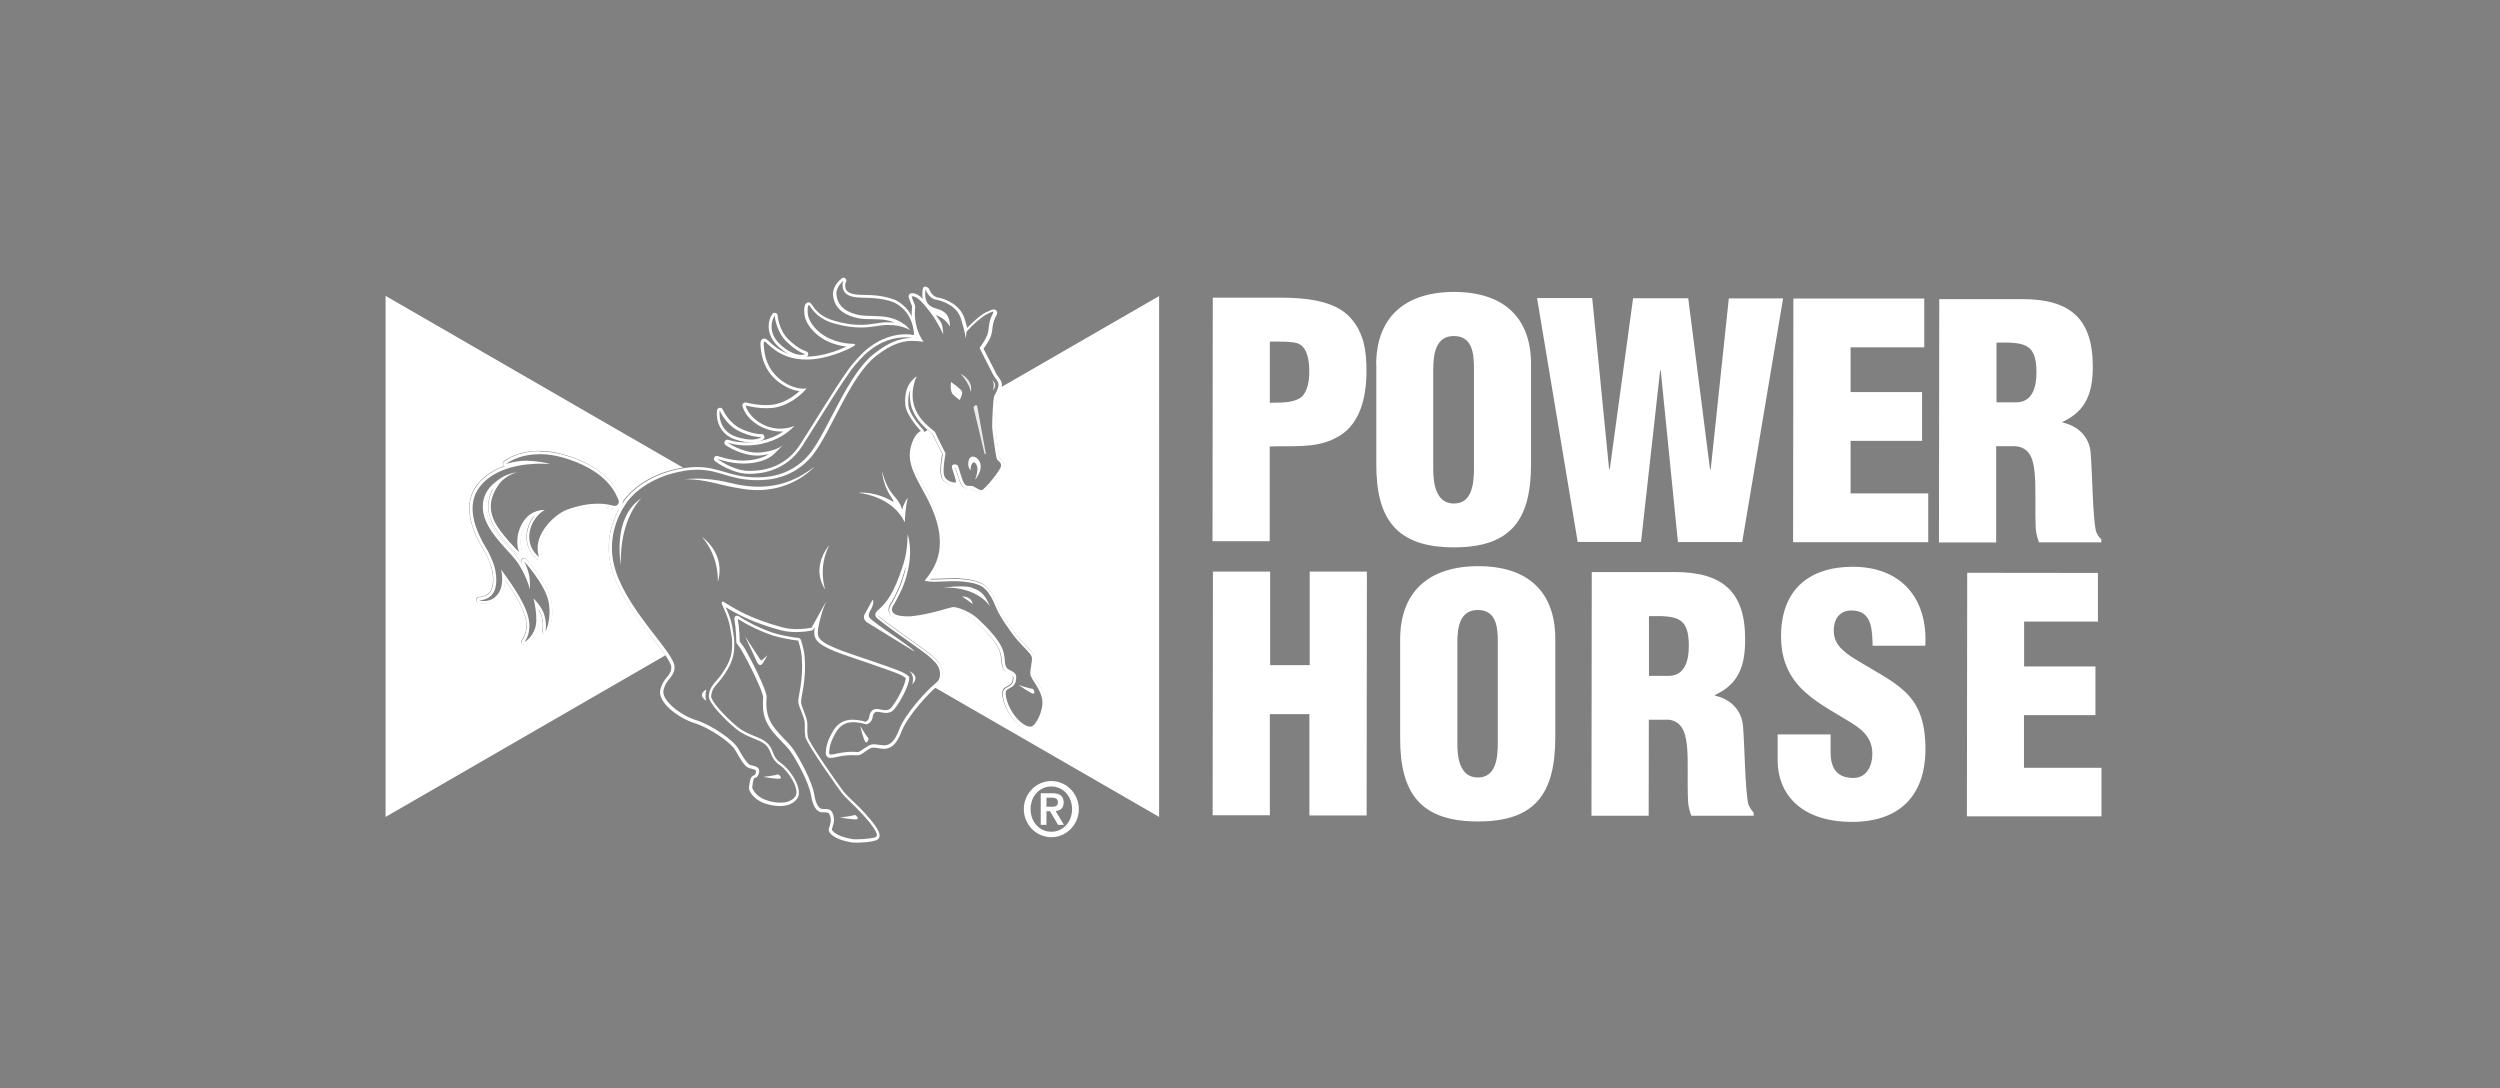 <?xml version="1.0" encoding="UTF-8"?>
<svg id="Layer_1" xmlns="http://www.w3.org/2000/svg" version="1.1" viewBox="0 0 170 74">
  <rect x="0" y="0" width="170" height="74" fill="#808080" stroke="none"/>
  <!-- Generator: Adobe Illustrator 30.0.0, SVG Export Plug-In . SVG Version: 2.1.1 Build 123)  -->
  <defs>
    <style>
      .st0 {
        fill: #231f20;
      }

      .st1 {
        fill: #ebebeb;
      }

      .st2 {
        fill: #c31e44;
      }

      .st3 {
        fill: #fff;
      }
    </style>
  </defs>
  <path class="st3" d="M92.95,38.89l-.02,16.56h-3.89s0-6.89,0-6.89h-2.69s0,6.88,0,6.88h-3.89s.02-16.57.02-16.57h3.89s0,6.36,0,6.36h2.69s0-6.36,0-6.36h3.89ZM100.5,55.86c-3.93,0-5.3-1.95-5.29-5.68v-6.74c.02-3.18,1.92-4.94,5.32-4.94,3.4,0,5.23,1.77,5.23,4.95v6.74c-.02,3.73-1.32,5.67-5.25,5.67M100.5,52.87c1.26,0,1.35-1.41,1.35-2.36v-6.8c.01-1.02-.08-2.23-1.36-2.23-1.24,0-1.39,1.21-1.39,2.23v6.8c-.01.95.14,2.36,1.4,2.36M113.4,48.94h-1.28s-.01,6.53-.01,6.53h-3.89s.02-16.57.02-16.57h5.67c3.18.01,4.77,1.29,4.76,4.59,0,1.77-.42,3.02-2.06,3.77v.04c1.08.24,1.85,1,1.92,2.14.11,1.33.13,4.17.35,5.23.09.22.2.42.37.58v.22s-4.24,0-4.24,0c-.11-.31-.2-.62-.22-.95-.07-1.46.03-2.83-.08-3.84-.11-1.02-.42-1.68-1.32-1.75M113.45,45.96c1.13,0,1.39-1.04,1.39-2.05,0-1.96-.81-2.05-2.71-2.01v4.06s1.32,0,1.32,0ZM121.11,43.23c0,1.46.42,2.47,1.12,3.31.73.84,1.74,1.48,2.93,2.17,1.02.62,2.16,1.15,2.16,2.54,0,.84-.4,1.66-1.3,1.65-1.24,0-1.55-.84-1.54-1.79v-1.17s-3.6,0-3.6,0v1.77c0,2.19,1.49,4.17,5.05,4.18,3.22,0,4.99-1.76,5-4.94,0-2.01-.53-3.11-1.43-3.95-.9-.84-2.16-1.42-3.62-2.35-.77-.53-1.28-1.04-1.17-2.03.09-.73.56-1.17,1.35-1.1,1.28.09,1.24,1.42,1.28,2.39h3.58c.18-3.11-1.54-5.36-4.92-5.37-3,0-4.88,1.58-4.89,4.7M142.9,55.52v-3.31s-5.27,0-5.27,0v-3.58s4.86,0,4.86,0v-3.31s-4.85,0-4.85,0v-3.05s5.02,0,5.02,0v-3.31s-8.89-.01-8.89-.01l-.02,16.56h9.16Z"/>
  <path class="st3" d="M90.73,29.83c1.77-.81,2.19-2.82,2.19-4.61,0-1.35-.17-2.58-1.08-3.6-1.08-1.24-3.24-1.37-4.75-1.38h-4.62s-.02,16.56-.02,16.56h3.89s0-6.44,0-6.44c1.46-.06,3.03.14,4.38-.52M86.36,23.23h.42c.62,0,1.15,0,1.52.14.66.31.73,1.28.73,1.92,0,.57-.09,1.24-.49,1.68-.62.48-1.46.39-2.19.42v-4.15ZM93.59,24.8v6.74c-.02,3.73,1.35,5.68,5.28,5.68,3.93,0,5.24-1.93,5.24-5.67v-6.74c.02-3.18-1.82-4.95-5.22-4.96-3.4,0-5.3,1.76-5.31,4.94M100.23,25.08v6.8c-.01.95-.1,2.36-1.36,2.36-1.26,0-1.41-1.42-1.41-2.36v-6.8c.01-1.02.17-2.23,1.4-2.23,1.28,0,1.37,1.22,1.37,2.23M107.28,36.84l-2.76-16.57h3.75s1.15,11.64,1.15,11.64l.05-.04,1.58-11.59h3.75s1.48,11.62,1.48,11.62h.05l1.23-11.61h3.69s-2.78,16.57-2.78,16.57h-4.37s-1.17-11.67-1.17-11.67h-.04l-1.3,11.66h-4.31ZM121.93,36.86l.02-16.56h8.9s0,3.32,0,3.32h-5.01s0,3.04,0,3.04h4.86s0,3.32,0,3.32h-4.86s0,3.57,0,3.57h5.28s0,3.32,0,3.32h-9.16ZM135.74,36.88v-6.54s1.29,0,1.29,0c.91.07,1.22.73,1.32,1.75.11,1.02.02,2.38.08,3.84.02.33.11.64.22.95h4.24s0-.21,0-.21c-.18-.15-.29-.35-.37-.57-.22-1.06-.24-3.91-.35-5.23-.06-1.15-.84-1.9-1.92-2.14v-.04c1.63-.75,2.06-2.01,2.06-3.77,0-3.29-1.58-4.57-4.76-4.58h-5.68s-.02,16.55-.02,16.55h3.89ZM135.76,27.36v-4.06c1.9-.04,2.72.05,2.72,2.01,0,1.01-.27,2.05-1.39,2.05h-1.33Z"/>
  <path class="st3" d="M71.16,54.86h.35c.23,0,.43-.03.43-.32,0-.25-.23-.3-.43-.3h-.35v.62ZM70.77,53.94h.78c.51,0,.78.18.78.63,0,.37-.21.55-.55.58l.57.94h-.4l-.55-.93h-.24v.93h-.39v-2.16ZM72.9,55.02c0-.89-.63-1.54-1.41-1.54s-1.41.64-1.41,1.54.63,1.54,1.41,1.54,1.41-.65,1.41-1.54M69.62,55.02c0-1.05.84-1.91,1.87-1.91s1.87.86,1.87,1.91-.84,1.91-1.87,1.91-1.87-.86-1.87-1.91"/>
  <path class="st3" d="M44.38,43.37c-.97-1.26-2.19-2.82-2.72-4.47-.64-1.97,0-3.6.55-4.51-.09.13-.24.21-.41.21-.06,0-.13-.01-.19-.03-.19-.06-.5-.12-.95-.12-.62,0-1.28.13-1.98.38-.5.18-1.2.7-1.63,1.47-.46.82-.21,1.46-.2,1.49.03.08.01.18-.06.23-.04.03-.08.05-.13.05-.04,0-.08-.01-.11-.04-.04-.03-1.02-.71-.68-2.06.1-.39.27-.69.45-.91-.27.15-.56.42-.76.92-.33.81-.08,1.48-.07,1.49.03.09,0,.19-.08.24-.03.02-.07.03-.11.03-.05,0-.1-.02-.14-.06-.05-.05-1.31-1.29-1.72-2.18-.36-.79-.33-1.53.09-2.31-.29.31-.55.77-.49,1.45.09.97.93,1.9,1.61,2.65.19.21.36.4.51.58.13.16.25.34.36.51-.04-.08-.07-.13-.07-.13-.05-.09-.03-.2.05-.26.04-.03.08-.04.12-.04.05,0,.11.02.15.06.06.07,1.49,1.63,1.72,2.88.22,1.26-.22,2.09-.24,2.13-.04.07-.1.1-.18.1-.02,0-.05,0-.07-.01-.09-.04-.15-.14-.12-.23,0,0,.1-.4-.06-.98-.05-.17-.12-.33-.21-.48.06.43.08.96-.04,1.33-.25.78-.81,1.06-.83,1.07-.03.01-.06.02-.09.02-.06,0-.12-.03-.16-.08-.06-.07-.06-.18,0-.25,0,0,.23-.29.28-.71.05-.37.14-1.13-1.33-3.23l-.1-.15c0,.35-.08.71-.29,1-.35.51-.82.62-1.15.62-.23,0-.39-.05-.4-.06-.1-.03-.15-.13-.13-.23.02-.1.1-.16.2-.16,0,0,0,0,0,0,.05,0,.34-.01.6-.2.33-.24.44-.84.29-1.61-.06-.3-.21-.71-.46-1.2-1.25-1.99-1.43-3.51-.54-4.65.48-.61,1.14-1,1.83-1.24-.03-.02-.05-.04-.07-.07-.05-.08-.03-.19.04-.25.03-.03.84-.71,2.39-.71h0c.67,0,1.38.13,2.12.38,1.78.61,2.93,1.56,3.44,2.83l.02.05c.06.15.05.31-.04.44.05-.08.1-.16.15-.24.29-.43,1.44-1.88,4.09-2.32,0,0,.02,0,.02,0l-4.89-2.82-15.34-8.86v35.43l19.03-10.99c-.24-.35-.56-.77-.9-1.2"/>
  <path class="st3" d="M68.07,26.36c-.05.21-.17.44-.28.64-.06.2-.15,1.73-.12,2.09.03.33.23,1.81.29,2.03.01.04.03.05.08.1.09.07.24.2.22.48-.03.37-1.17,1.75-1.45,1.83-.03,0-.06.01-.1.01-.15,0-.3-.09-.45-.18-.08-.05-.19-.11-.24-.12-.03,0-.05,0-.07,0h-.05s-.05,0-.05,0c-.15,0-.33-.03-.48-.26-.1-.16-.21-.51-.34-.91-.03-.1-.07-.22-.09-.28-.01,0-.02,0-.04,0,.03.11.07.24.12.37.15.46.18.58.16.68-.01.05-.07.18-.29.18-.24,0-.59-.13-.8-.41-.26-.35-.1-1.34-.02-1.74-.15-.3-.6-1.19-.69-1.38-.02-.02-.08-.06-.12-.1-.05-.04-.11-.09-.18-.15l-.33.19s-.06.06-.1.07c0,0-.37.15-.56.96-.22.92.21,1.69.8,2.77.07.13.14.26.22.4,1.71,3.18.79,4.8.1,5.72.09,0,.19.01.3.01.19,0,.39-.01.59-.02.22-.01.44-.02.67-.02.11,0,.22,0,.32,0,.57.03,1.17.1,1.64.33.56.28.9.98,1.16,1.62.21.53.99,1.67,1.44,2.16.15.17.29.32.42.45.29.3.5.51.56.74.05.18,0,.42-.03.68-.03.19-.07.42-.05.54.01.09.13.28.25.46.21.33.47.75.55,1.22.14.81-.44,1.99-.9,2.09-.04,0-.08.01-.12.01-.42,0-.97-.43-1.38-1.08-.39-.62-.58-1.36-.42-1.65.06-.12.18-.18.3-.24.18-.1.3-.17.33-.34.07-.33.08-.36-.3-.55-.39-.19-.42-.49-.45-.81-.02-.17-.03-.36-.1-.6-.15-.52-.71-1.23-1.66-2.11-.44-.4-1.12-.7-1.52-.75-.08,0-.31.07-.55.14-.55.16-1.37.39-2.34.49,0,0,0,0-.01,0-.08,0-.16,0-.23,0-.67,0-1.07-.14-1.21-.44-.11-.22-.04-.5.18-.78l.08-.16c.23-.43.4-.77.57-1.27.12-.36.2-.7.26-1-.65,2.07-1.21,2.68-1.82,3.21-.05.06-.07.1-.07.12,0,.05.11.13.15.16.52.41,1.28.95,1.95,1.43.72.51,1.34.95,1.58,1.17l.06.05c.24.22.6.55.66,1.03.08.61-.22.86-.36.96h-.01s-.1.09-.15.14l15.27,8.81V20.13l-10.78,6.22Z"/>
  <path class="st3" d="M57.37,19.08s-.13.2-.05.53c.08.34.35.61,1.25.63.68.02,1.45.02,2.26.34,1.38.72,1.32,2.21,1.32,2.21,0,0-.21-.06-.56-.06-.62,0-1.67.17-2.76,1.12-.17.15-.75.73-1.13,1.26-1.02,1.43-2.34,3.65-3.3,5.13-.92,1.43-2.32,1.78-3.38,1.78-.04,0-.09,0-.13,0-1.08-.03-2.12-.82-2.12-.82,0,0,.85.32,1.77.32h.03c.94,0,1.67-.28,2.02-.61.3-.27.57-.57.64-.65-.08.08-.43.38-1.43.5-.09.01-.19.02-.28.02-1.07,0-2.05-.68-2.05-.68,0,0,.53.19,1.31.19.29,0,.62-.03.97-.1,1.06-.23,1.77-.7,2.28-1.23-.33.13-.65.19-.96.19-1.16,0-2.15-.79-2.37-1.58.37.09.89.19,1.41.19.25,0,.49-.02.72-.07,1.27-.3,2.02-1.28,2.02-1.28,0,0-.08.02-.22.02-.22,0-.6-.05-1.05-.28-1.16-.62-1.55-1.58-1.63-2.49-.03-.31-.03-.43.03-.43.19,0,.92,1.22,2.85,1.22.62,0,1.37-.13,2.27-.47.58-.22,1.38-.6.91-.6h0c-.48,0-1.35-.14-2.02-.59-.68-.45-1.03-1.06-1.06-1.46-.02-.3-.02-.57.09-.59.26.37.62.96,1.75,1.27.73.2,1.3.26,1.78.26.7,0,1.18-.14,1.65-.17.08,0,.17,0,.25,0,.91,0,1.43.35,1.43.35,0,0-.1-.15-.28-.32-.26-.15-.7-.61-1.97-.63-.51-.04-.91.02-1.47-.14-.85-.24-1.21-.7-1.28-1.29-.07-.59.52-1.01.52-1.01M57.37,18.88s-.08.01-.11.04c-.03.02-.69.49-.61,1.19.08.72.56,1.21,1.42,1.46.42.12.76.13,1.09.13.14,0,.28,0,.42.01,0,0,0,0,.01,0,.57,0,.96.11,1.24.23-.13-.02-.27-.02-.42-.02-.09,0-.17,0-.26,0-.19.01-.37.04-.57.07-.31.05-.65.1-1.07.1-.53,0-1.09-.08-1.72-.26-1-.27-1.35-.77-1.6-1.13l-.04-.05c-.04-.05-.1-.09-.16-.09-.01,0-.03,0-.04,0-.28.06-.28.44-.25.8.03.44.4,1.11,1.15,1.61.53.36,1.2.54,1.72.6-.16.07-.35.15-.56.23-.8.3-1.53.45-2.2.45-1.39,0-2.13-.67-2.48-1-.16-.15-.25-.23-.37-.23-.07,0-.13.03-.17.08-.09.1-.09.23-.06.57.11,1.2.7,2.09,1.74,2.64.34.18.65.26.89.29-.32.29-.87.71-1.6.88-.2.05-.42.07-.67.07-.55,0-1.09-.11-1.36-.18-.02,0-.03,0-.05,0-.05,0-.11.02-.14.06-.05.05-.07.12-.05.19.3,1.06,1.56,1.72,2.56,1.72.07,0,.14,0,.21,0-.45.31-.97.52-1.57.65-.3.06-.61.1-.92.1-.73,0-1.23-.18-1.24-.18-.02,0-.05-.01-.07-.01-.07,0-.14.04-.18.11-.05.09-.02.2.06.26.04.03,1.04.71,2.16.71.1,0,.2,0,.3-.02.18-.02.34-.05.48-.08-.34.22-.93.43-1.74.44h-.03c-.88,0-1.69-.31-1.7-.31-.02,0-.05-.01-.07-.01-.07,0-.14.04-.17.1-.05.09-.03.2.05.26.04.03,1.1.83,2.24.86.04,0,.09,0,.13,0,.87,0,2.5-.24,3.55-1.87.32-.5.68-1.07,1.06-1.68.73-1.17,1.56-2.5,2.23-3.44.36-.51.92-1.07,1.09-1.22,1.02-.89,1.99-1.07,2.63-1.07.32,0,.51.05.51.05.02,0,.03,0,.05,0,.04,0,.24.05.27.02.08-.05-.07-.16-.07-.21,0-.07.05-1.63-1.42-2.4,0,0-.01,0-.02,0-.81-.32-1.57-.34-2.25-.35h-.07c-.95-.02-1.03-.34-1.06-.48-.06-.24.02-.37.03-.38.05-.08.04-.19-.03-.25-.04-.04-.09-.06-.14-.06"/>
  <path class="st3" d="M52.68,21.47s.07,1.04.8,1.76c.73.72,1.28.85,1.28.85,0,0-.1.05-.28.05-.27,0-.71-.1-1.31-.6-1.2-1.01-.5-2.06-.5-2.06M52.68,21.27c-.07,0-.13.03-.17.09-.28.41-.52,1.43.54,2.32.64.53,1.13.65,1.44.65.21,0,.34-.05.36-.07.08-.04.12-.12.11-.2,0-.08-.07-.15-.15-.17,0,0-.51-.14-1.19-.8-.67-.65-.74-1.62-.74-1.63,0-.09-.07-.16-.15-.18-.02,0-.03,0-.05,0"/>
  <path class="st3" d="M48.95,27.93s.4.97,1.33,1.4c.75.36,1.27.39,1.43.39.04,0,.06,0,.06,0,0,0-.19.17-.68.17-.25,0-.58-.05-1-.18-1.36-.44-1.15-1.78-1.15-1.78M48.95,27.73s-.02,0-.02,0c-.09.01-.16.08-.17.17-.08.52.08,1.62,1.28,2,.39.13.74.19,1.06.19.55,0,.79-.2.82-.22.06-.06.08-.15.05-.23-.03-.07-.1-.12-.18-.12,0,0-.01,0-.02,0,0,0-.02,0-.04,0-.13,0-.62-.03-1.35-.37-.84-.4-1.23-1.29-1.23-1.3-.03-.07-.1-.12-.18-.12"/>
  <path class="st0" d="M66.23,31.33c.2,0,.34.27.35.52,0,.01,0,.02,0,.03.01-.06.02-.12.02-.18-.01-.37-.26-.56-.43-.56,0,0-.01,0-.02,0-.18.02-.2.31-.2.43,0,.02,0,.04,0,.06.02-.07.05-.14.1-.2.06-.08.13-.1.18-.1"/>
  <path class="st2" d="M66.14,31.15c-.18.02-.2.31-.2.43,0,.02,0,.04,0,.06.02-.07.05-.14.1-.2.06-.08.13-.1.18-.1.2,0,.34.27.35.52,0,.01,0,.02,0,.03.01-.06.02-.12.02-.18-.01-.37-.26-.56-.43-.56,0,0-.01,0-.02,0"/>
  <path class="st3" d="M62.94,19.68s.2.61.71.7c.51.09,1.42.44,1.69,1.28.27.84.33,1.35.33,1.35l.06-.46s.18-.2.32-.34c.14-.14.69-.65,1.01-.82.22-.11.39-.2.46-.2.03,0,.04.02.02.07-.07.16-.22.4-.28.82-.06.42-.04.58-.23.93-.19.35-.42.65-.42.65,0,0,.86,1.71.95,1.87.09.16.31.37.34.6.02.23-.2.64-.29.79-.08.15-.16,1.85-.14,2.19.03.34.24,1.83.3,2.06.07.23.32.2.3.51-.02.31-1.12,1.6-1.3,1.65-.01,0-.03,0-.04,0-.18,0-.48-.27-.66-.29-.03,0-.07,0-.1,0s-.06,0-.1,0c-.11,0-.21-.02-.31-.17-.15-.23-.37-1.11-.43-1.21-.02-.04-.12-.08-.21-.08-.12,0-.23.06-.18.25.1.33.29.87.27.95,0,.02-.04.03-.1.03-.16,0-.46-.09-.64-.33-.25-.33.03-1.64.03-1.64,0,0-.68-1.35-.72-1.46-.05-.11-1.15-.74-1.44-1.87-.16-.59-.09-1.29.2-1.93-.61.44-.85,1.06-.78,1.94.06.75,1.06,1.79,1.06,1.79,0,0-.46.15-.69,1.1-.27,1.11.34,2.02,1.03,3.31,1.84,3.41.56,4.94-.09,5.78.22.04.44.06.67.06.4,0,.82-.04,1.26-.04.1,0,.2,0,.31,0,.53.03,1.12.09,1.57.31.52.26.85.98,1.07,1.52.22.54,1,1.69,1.47,2.22.47.53.86.85.94,1.1.07.26-.14.87-.09,1.2.05.33.68.96.8,1.68.12.72-.42,1.79-.75,1.86-.02,0-.05,0-.08,0-.33,0-.84-.4-1.21-.99-.4-.64-.51-1.27-.41-1.45.1-.18.56-.2.65-.64.09-.43.03-.55-.41-.77-.45-.21-.24-.59-.44-1.28-.2-.69-1.01-1.54-1.72-2.2-.45-.42-1.16-.74-1.63-.8,0,0-.02,0-.02,0-.29,0-1.44.48-2.92.63-.08,0-.15,0-.22,0-1.32,0-1.14-.56-.86-.9.27-.52.48-.89.68-1.47.68-2.03.18-3.21.18-3.21,0,0,.04,1.02-.28,2.03-.67,2.14-1.24,2.71-1.78,3.18-.26.28-.08.45.09.58,1.05.84,3.07,2.17,3.52,2.59.23.22.59.51.65.96.07.52-.18.7-.29.79-.55.44-2.05,2.03-2.48,3.16-.34.88-.66,1.06-1.02,1.06-.11,0-.21-.02-.33-.03-.15-.02-.27-.04-.37-.04-.22,0-.35.08-.66.29-.18.12-.26.19-.35.22-.03.01-.06.02-.1.02-.08,0-.2-.02-.39-.02-.08,0-.17,0-.27.01-.55.04-.94.18-1.13.18-.1,0-.15-.04-.14-.15.03-.32.06-.69.49-1.4.32-.54.76-.65,1.15-.65.13,0,.25.01.37.03.28.03.4.11.51.11.07,0,.14-.03.25-.12.27-.24.12-.5.34-.68.04-.04.1-.05.16-.05.16,0,.38.08.61.08.13,0,.27-.03.41-.12.32-.22,1.2-1.73,1.16-2.33-.29-.33-1-.54-2.52-1.07-1.7-.59-3.45-1.08-3.66-1.69-.1-.28.02-.83.17-1.34.13-.5.26-.79.36-1.04l-.99,1.79c-.18.04-.56.1-1.01.1-.31,0-.65-.03-.97-.12-2.23-.59-3.37-1.34-4.05-1.76h0s-.15,0-.05.23c.15.32.35.78.46,1.19l.07.31c.06.31.1.59.13.8.05.92-.02,1.41-.66,2.36-.37.56-.88.84-.91,1.55-.02.48,1.15,1.65,1.86,2.23.71.58,1.58.7,1.98,1.06.49.44.26.9,1,1.41.6.41,1.37,1.66,1.04,2.12-.24.33-.64.42-1.01.42-.14,0-.27-.01-.39-.03-1.33-.19-1.53-.99-1.53-.99,0,0,.04-.42.1-.58.06-.16.21,0,.34-.35.2-.56-.42-.53-.61-.63-.19-.1-.43-.47-.78-1.09-.33-.6-1.84-1.62-2.87-1.94-1.04-.32-2.38-1.35-2.21-2.05.2-.82.73-.83.75-1.55.03-.95-3.06-3.67-4-6.53-.68-2.08.13-3.76.69-4.59.56-.83,1.85-1.88,3.96-2.23.33-.06.63-.08.9-.08,1.45,0,2.18.67,3.9.71.06,0,.14,0,.22,0,.79,0,2.39-.13,3.66-1.62,1.31-1.61,2.57-5.42,4.38-6.83,1.07-.84,1.83-1.02,2.47-1.02.27,0,.52.03.75.06-.13-.17-.39-.58-.52-1.23-.17-.87.03-1.06-.09-1.32-.12-.26-.2-.54-.2-.54,0,0,.02,0,.05,0,.07,0,.21.02.4.17.27.21.49.49.91,1.04.42.56.79,1.37.79,1.37,0,0-.02-.64-.18-.85-.16-.22-.33-.46-.33-.46,0,0,.36.13.59.33.24.2.37.46.37.46,0,0,.05-.6-.32-.93-.37-.34-.82-.24-1.14-.59-.32-.35-.19-.99-.19-.99M65.26,27.2s.22-.39.16-.57c-.06-.17-.75-.66-.75-.66,0,0-.11.63.15.87.26.24.44.36.44.36M66,31.99s-.02-.31.12-.49c.03-.04.07-.06.1-.06.12,0,.24.21.25.43.01.29-.16.75-.16.75,0,0,.39-.47.38-.91-.02-.42-.31-.66-.53-.66-.01,0-.02,0-.03,0-.23.02-.29.29-.29.53,0,.24.16.41.16.41M50.14,42.06c.77.5,1.67.91,2.4,1.15.49.16,1.37.32,1.74.35.01.05.02.1.04.15l.07.24c.05.18.1.41.13.75.06.74,0,1.39-.07,1.9-.04.26-.08.48-.11.66-.03.18-.06.32-.06.42s.03.22.07.34c.04.12.09.25.15.39.11.27.21.54.22.74.02.44-.02.48.04.94.07.48,2.3,3.6,2.5,3.86.11.14.33.36.58.6.26.25.55.54.82.83.58.63,1.11,1.32.93,1.51-.09.1-.8.18-1.32.18-.16,0-.3,0-.4-.03-1.06-.19-1.3-.57-1.3-.64,0-.02,0-.06.03-.12.02-.06.04-.13.06-.2.04-.15.08-.35.03-.55-.08-.36-.2-.52-.57-.52-.05,0-.1,0-.15,0,0,0-.02,0-.03,0-.35,0-.51-.59-.57-.98-.15-.94-1.04-2.51-1.41-3.06-.1-.14-.22-.28-.35-.43-.13-.14-.28-.29-.43-.45-.29-.31-.58-.63-.76-.96-.18-.33-.26-.65-.29-.95-.03-.3-.02-.57,0-.78.02-.46-1.08-2.6-1.48-3.29-.08-.14-.2-.29-.35-.49-.01-.31-.02-.68-.06-1.04-.01-.11-.03-.21-.05-.3,0-.09-.02-.18-.03-.25M62.94,19.48h-.01c-.09,0-.17.07-.18.16,0,.02-.07.34,0,.68-.06-.06-.13-.12-.19-.17-.22-.17-.4-.21-.52-.21-.05,0-.09,0-.11.01-.05.01-.09.05-.12.1-.03.05-.03.1-.02.15,0,.01.09.3.21.57.03.06.02.12.01.26-.02.2-.04.5.06,1.02.08.4.2.72.32.95-.12-.01-.24-.02-.36-.02-.85,0-1.65.33-2.59,1.07-1.12.88-2,2.57-2.86,4.21-.54,1.04-1.05,2.02-1.56,2.65-.88,1.03-2.06,1.55-3.5,1.55-.08,0-.16,0-.22,0-.85-.02-1.46-.2-2.04-.37-.58-.17-1.13-.33-1.87-.33-.3,0-.6.03-.93.08-2.65.44-3.8,1.89-4.09,2.32-.57.85-1.42,2.6-.71,4.77.54,1.65,1.75,3.21,2.72,4.47.66.85,1.28,1.65,1.27,1.99-.01.31-.13.45-.29.65-.16.19-.35.43-.46.86-.21.87,1.27,1.95,2.35,2.28.98.31,2.45,1.29,2.76,1.85.38.68.62,1.05.86,1.17.06.03.14.05.22.07.11.03.27.06.31.13.02.03.01.1-.02.18-.04.12-.07.13-.1.14-.06.02-.17.06-.23.21-.07.18-.11.56-.12.64,0,.02,0,.05,0,.07,0,.04.25.94,1.7,1.14.15.02.29.03.41.03.53,0,.92-.17,1.17-.51.11-.15.14-.35.1-.6-.11-.65-.72-1.47-1.19-1.8-.37-.26-.47-.49-.56-.74-.08-.2-.17-.44-.42-.66-.21-.19-.5-.31-.84-.45-.37-.15-.79-.32-1.15-.62-.93-.77-1.8-1.77-1.79-2.07.02-.43.23-.67.5-.98.12-.14.25-.29.37-.47.65-.96.74-1.49.69-2.48,0,0,0-.01,0-.02-.04-.27-.08-.54-.13-.81l-.07-.32c-.09-.33-.23-.68-.37-.99.72.44,1.84,1.06,3.76,1.57.31.08.65.12,1.02.12.49,0,.9-.07,1.05-.1.06-.01.11-.05.14-.1l.08-.14c-.05.3-.04.53.02.69.2.58,1.28.97,3.02,1.55.25.08.51.17.76.26.19.07.37.13.54.19,1.01.35,1.6.55,1.85.78-.03.57-.82,1.91-1.07,2.09-.09.06-.18.09-.3.09-.1,0-.21-.02-.32-.04-.1-.02-.2-.04-.29-.04-.12,0-.21.03-.29.1-.16.13-.19.29-.21.42-.02.11-.04.19-.13.27-.04.03-.09.08-.12.08-.02,0-.07-.01-.12-.03-.08-.02-.2-.06-.37-.08-.11-.01-.25-.03-.39-.03-.59,0-1.02.25-1.32.75-.46.77-.49,1.19-.51,1.49,0,.11.02.2.08.26.06.07.15.1.26.1.1,0,.23-.03.39-.06.2-.04.45-.1.76-.12.09,0,.18-.01.26-.01.11,0,.19,0,.26.01.05,0,.1,0,.13,0,.04,0,.11,0,.18-.03.08-.03.15-.08.26-.15.04-.02.08-.05.12-.09.31-.21.39-.25.55-.25.09,0,.2.01.34.04.11.02.24.04.36.04.53,0,.88-.34,1.21-1.19.42-1.08,1.89-2.65,2.42-3.07h.01c.13-.11.44-.36.36-.97-.06-.48-.42-.81-.66-1.03l-.06-.05c-.24-.22-.86-.66-1.58-1.17-.67-.48-1.44-1.02-1.95-1.43-.04-.03-.14-.11-.14-.16,0-.02.02-.06.07-.12.61-.53,1.17-1.14,1.82-3.21-.05.3-.14.64-.26,1-.17.5-.35.84-.57,1.27l-.08.16c-.22.28-.29.56-.18.78.14.29.53.44,1.21.44.07,0,.15,0,.23,0,0,0,0,0,.01,0,.97-.09,1.8-.33,2.34-.49.25-.07.48-.14.55-.14.4.05,1.08.35,1.52.75.96.88,1.52,1.59,1.66,2.11.07.23.08.42.1.6.03.32.06.62.45.81.38.18.37.22.3.55-.04.17-.15.24-.33.34-.11.06-.23.12-.3.24-.16.29.03,1.03.42,1.65.41.65.96,1.08,1.38,1.08.04,0,.08,0,.12-.01.46-.1,1.04-1.29.9-2.09-.08-.47-.34-.89-.55-1.22-.11-.18-.23-.37-.25-.46-.02-.13.02-.35.05-.54.04-.26.08-.5.03-.68-.06-.22-.27-.44-.56-.74-.13-.13-.27-.28-.42-.45-.45-.5-1.22-1.64-1.44-2.16-.26-.64-.6-1.34-1.16-1.62-.47-.24-1.07-.3-1.64-.33-.1,0-.21,0-.32,0-.23,0-.45.01-.67.02-.21.01-.4.02-.59.02-.11,0-.21,0-.3-.01.68-.92,1.61-2.54-.1-5.72-.07-.14-.15-.27-.22-.4-.59-1.07-1.02-1.85-.8-2.77.19-.81.56-.96.56-.96.07-.02.11-.07.13-.14.02-.07,0-.14-.05-.19-.26-.28-.96-1.11-1-1.67-.03-.4,0-.74.12-1.03-.05.37-.02.74.07,1.08.25.94,1.02,1.56,1.34,1.82.05.04.1.08.12.1.09.19.53,1.08.69,1.38-.08.39-.24,1.38.02,1.74.21.28.56.41.8.41.22,0,.28-.13.29-.18.03-.1,0-.21-.16-.68-.04-.13-.08-.26-.12-.37.01,0,.03,0,.04,0,.02.06.06.18.09.28.12.4.23.75.34.91.15.23.33.26.48.26h.05s.05,0,.05,0c.02,0,.05,0,.07,0,.05,0,.16.07.23.12.15.09.3.18.45.18.03,0,.07,0,.1-.01.28-.08,1.42-1.46,1.45-1.83.02-.28-.13-.41-.22-.48-.06-.05-.07-.06-.08-.1-.06-.21-.27-1.69-.29-2.03-.03-.35.06-1.89.12-2.09.16-.29.33-.64.31-.9-.02-.21-.16-.39-.26-.53-.04-.05-.08-.1-.1-.14-.06-.11-.58-1.14-.89-1.75.09-.12.23-.33.37-.57.17-.31.19-.5.23-.77,0-.07.02-.14.03-.22.04-.3.14-.5.21-.64.02-.05.04-.09.06-.12.05-.12.02-.2-.01-.25-.04-.06-.11-.1-.2-.1-.1,0-.22.06-.48.18l-.07.03c-.37.18-.95.74-1.06.85-.06.06-.13.13-.19.2-.05-.19-.11-.41-.19-.66-.27-.85-1.16-1.3-1.84-1.42-.38-.07-.56-.56-.56-.56-.03-.08-.1-.14-.19-.14M50.14,41.86s-.08.01-.11.03c-.07.04-.1.12-.09.2.01.07.02.15.03.24,0,0,0,.01,0,.02.02.1.03.19.04.29.04.34.05.72.06,1.02,0,.04.02.08.04.11.14.18.26.34.33.48.5.85,1.47,2.82,1.45,3.18v.03c-.01.21-.02.48,0,.78.04.38.14.71.32,1.02.2.37.51.71.79,1,.05.05.1.1.15.16.1.1.19.2.28.29.15.17.26.29.34.41.35.5,1.24,2.07,1.38,2.97.12.74.39,1.15.76,1.15.02,0,.03,0,.05,0,.05,0,.1,0,.14,0,.24,0,.3.04.38.37.04.17,0,.34-.03.45-.01.05-.03.1-.04.14l-.02.05c-.03.08-.04.13-.04.18,0,.23.39.64,1.47.84.11.02.26.03.44.03.01,0,1.25-.01,1.46-.25.18-.2.2-.55-.93-1.78-.26-.29-.55-.57-.81-.81l-.02-.02c-.23-.22-.46-.45-.57-.58-.36-.46-2.41-3.38-2.46-3.76-.04-.27-.04-.38-.03-.54,0-.1,0-.21,0-.38-.01-.22-.11-.48-.23-.8h0c-.05-.14-.1-.27-.14-.38-.04-.12-.06-.21-.06-.28,0-.08.03-.23.05-.39l.02-.09c.03-.16.06-.36.1-.58.1-.7.13-1.33.08-1.95-.03-.38-.09-.62-.14-.79l-.07-.24c-.02-.06-.03-.1-.04-.14-.02-.09-.09-.15-.18-.16-.35-.03-1.21-.18-1.69-.34-.77-.25-1.65-.67-2.35-1.13-.03-.02-.07-.03-.11-.03"/>
  <path class="st3" d="M36.67,30.88c.58,0,1.26.1,2.05.37,2.7.92,3.19,2.41,3.34,2.76.07.18-.04.39-.27.39-.04,0-.08,0-.13-.02-.23-.07-.57-.13-1.01-.13-.54,0-1.23.1-2.05.39-.55.2-1.29.77-1.74,1.56-.52.92-.21,1.67-.21,1.67,0,0-.9-.62-.6-1.85.24-.96.99-1.34.99-1.34,0,0-.03,0-.08,0-.26,0-1.14.09-1.6,1.22-.37.9-.07,1.64-.07,1.64,0,0-1.28-1.26-1.68-2.12-.4-.86-.27-1.61.24-2.38.49-.75,1.34-.94,1.34-.94,0,0-.7.09-1.19.45-.31.23-1.28.81-1.16,2.12.12,1.31,1.48,2.51,2.17,3.34.72.88,1.03,2.08,1.03,2.08,0,0,.02-.61-.06-.99-.13-.56-.34-.93-.34-.93,0,0,1.45,1.58,1.67,2.78.21,1.21-.22,2-.22,2,0,0,.11-.45-.06-1.08-.17-.64-.75-1.17-.75-1.17,0,0,.34,1.31.11,2.01-.23.7-.73.95-.73.95,0,0,.26-.32.32-.81.06-.49.08-1.31-1.37-3.37l-.53-.75c.09.45.14,1.14-.18,1.61-.3.44-.71.53-.99.53-.2,0-.34-.05-.34-.05,0,0,0,0,.02,0,.07,0,.41-.01.72-.24.36-.26.55-.87.37-1.81-.06-.31-.21-.72-.48-1.26-.97-1.55-1.53-3.18-.56-4.43,1.07-1.36,3.1-1.55,4.14-1.55.39,0,.64.03.64.03,0,0-.47-.18-1.54-.23-.05,0-.09,0-.14,0-.68,0-1.32.22-1.32.22,0,0,.76-.66,2.26-.66M36.67,30.68h0c-1.55,0-2.35.68-2.39.71-.07.06-.09.17-.04.25.02.03.04.05.07.07-.69.24-1.35.63-1.83,1.24-.89,1.13-.71,2.65.54,4.65.24.49.4.9.46,1.2.15.77.04,1.37-.29,1.61-.27.19-.55.2-.6.2,0,0,0,0,0,0-.1,0-.18.07-.2.16-.02.1.04.19.13.23.02,0,.18.06.4.06.33,0,.8-.11,1.15-.62.2-.29.28-.65.29-1l.1.15c1.47,2.1,1.38,2.87,1.33,3.23-.05.42-.28.7-.28.71-.06.07-.06.18,0,.25.04.05.1.08.16.08.03,0,.06,0,.09-.02.02-.01.58-.3.83-1.07.12-.38.1-.9.04-1.33.09.14.17.31.21.48.16.58.06.98.06.98-.02.1.03.2.12.23.02,0,.05.01.07.01.07,0,.14-.04.18-.1.02-.03.46-.86.24-2.13-.22-1.25-1.65-2.82-1.72-2.88-.04-.04-.09-.06-.15-.06-.04,0-.08.01-.12.04-.08.06-.1.17-.05.26,0,0,.03.05.07.13-.11-.18-.23-.35-.36-.51-.15-.18-.32-.37-.51-.58-.68-.75-1.53-1.69-1.61-2.65-.06-.68.2-1.14.49-1.45-.43.78-.46,1.52-.09,2.31.41.89,1.66,2.13,1.72,2.18.04.04.09.06.14.06.04,0,.08-.01.11-.03.08-.05.11-.15.08-.24,0,0-.26-.68.07-1.49.2-.5.49-.77.76-.92-.18.22-.35.52-.45.91-.34,1.35.63,2.03.68,2.06.03.02.07.04.11.04.05,0,.09-.02.13-.05.07-.06.09-.15.06-.23-.01-.03-.27-.68.2-1.49.44-.77,1.13-1.29,1.63-1.47.7-.25,1.37-.38,1.98-.38.45,0,.73.05.92.11.06.02.15.04.22.05.18.03.31.04.49-.14.09-.13.03-.38-.03-.53l-.02-.05c-.51-1.27-1.67-2.22-3.44-2.83-.74-.25-1.45-.38-2.12-.38"/>
  <path class="st1" d="M67.02,30.9s.03,0,0-.13c-.02-.12-.57-3.16-.57-3.16,0,0-.04-.08-.13-.05-.09.04-.13.15-.11.2s.68,2.85.68,2.85c0,0,.03.27.12.28"/>
  <path class="st1" d="M66.01,26.67s.26-.74-.7-1.26c0,0,.65.68.7,1.26"/>
  <path class="st1" d="M67.51,26.56s.16-.45-.04-.7c0,0,.44.25.04.7"/>
  <path class="st3" d="M47.74,36.52s1.65,1.11,1.07,3.05c0,0,.13-1.67-1.07-3.05"/>
  <path class="st3" d="M56.4,37.06s-1.32,1.45-.28,3.04c0,0-.54-1.47.28-3.04"/>
  <path class="st3" d="M43.63,33.87s-1.5,1.32-1.41,4.54c0,0-.63-3.22,1.41-4.54"/>
  <path class="st3" d="M64.14,39.95s1.46-.17,1.91,0c.45.17.88.29,1.27,1.29,0,0-.76-1.34-3.18-1.29"/>
  <path class="st3" d="M65.42,40.56s.64-.03.72.52c0,0-.17-.15-.72-.52"/>
  <path class="st3" d="M69.26,46.58s.8.26.92.25c.12,0,.23.33.09.34-.14.01-1.01-.59-1.01-.59"/>
  <path class="st3" d="M58.49,49.36s.43.72.53.79c.1.07-.04.4-.16.32-.12-.08-.37-1.11-.37-1.11"/>
  <path class="st3" d="M51.9,52.83s.83-.1.94-.16c.11-.06.35.2.22.27-.12.07-1.16-.11-1.16-.11"/>
  <path class="st3" d="M57.13,55.59s.83-.1.94-.16c.11-.06.35.2.22.27-.12.07-1.16-.11-1.16-.11"/>
  <path class="st3" d="M61.82,45.63s.81.31.21.91c0,0,.21-.61-.21-.91"/>
  <path class="st3" d="M46.56,32.59s1.28-.19,2.92.21c1.64.41,3.71.65,5.89-1.06,0,0-1.67,1.97-4.76,1.52-1.81-.26-2.55-.69-4.05-.67"/>
  <path class="st3" d="M48.03,46.88s-.12.48,0,.77c0,0-.67-.36,0-.77"/>
  <path class="st3" d="M60,32.09s-.02,0-.02,0c.03.27.15,1.02.61,1.7l.17.27s-.02.07-.05.05c-.33-.2-1.18-.65-2.27-.61-.01,0-.01.02,0,.02.47.06,2.3.39,3.07,1.97,0,0,.02,0,.02,0,0-.19.05-1.07.19-1.57,0-.02-.02-.04-.04-.02-.11.19-.29.51-.32.74,0,0-.02.01-.02,0-.03-.11-.12-.4-.39-.73-.33-.41-.64-.67-.96-1.82"/>
  <path class="st3" d="M50.67,43.28l.92,1.41s.14.26.21.21c.12-.1.39-.34.39-.34l-.3.51s-.18.34-.39,0l-.83-1.78Z"/>
  <path class="st3" d="M59.34,40.77s.18.19-.18.79c-.05.08-.12.29-.06.4.21.37,2.96,2.06,3.09,2.35l-3.2-1.97s-.38-.21-.19-.58l.54-.98Z"/>
</svg>